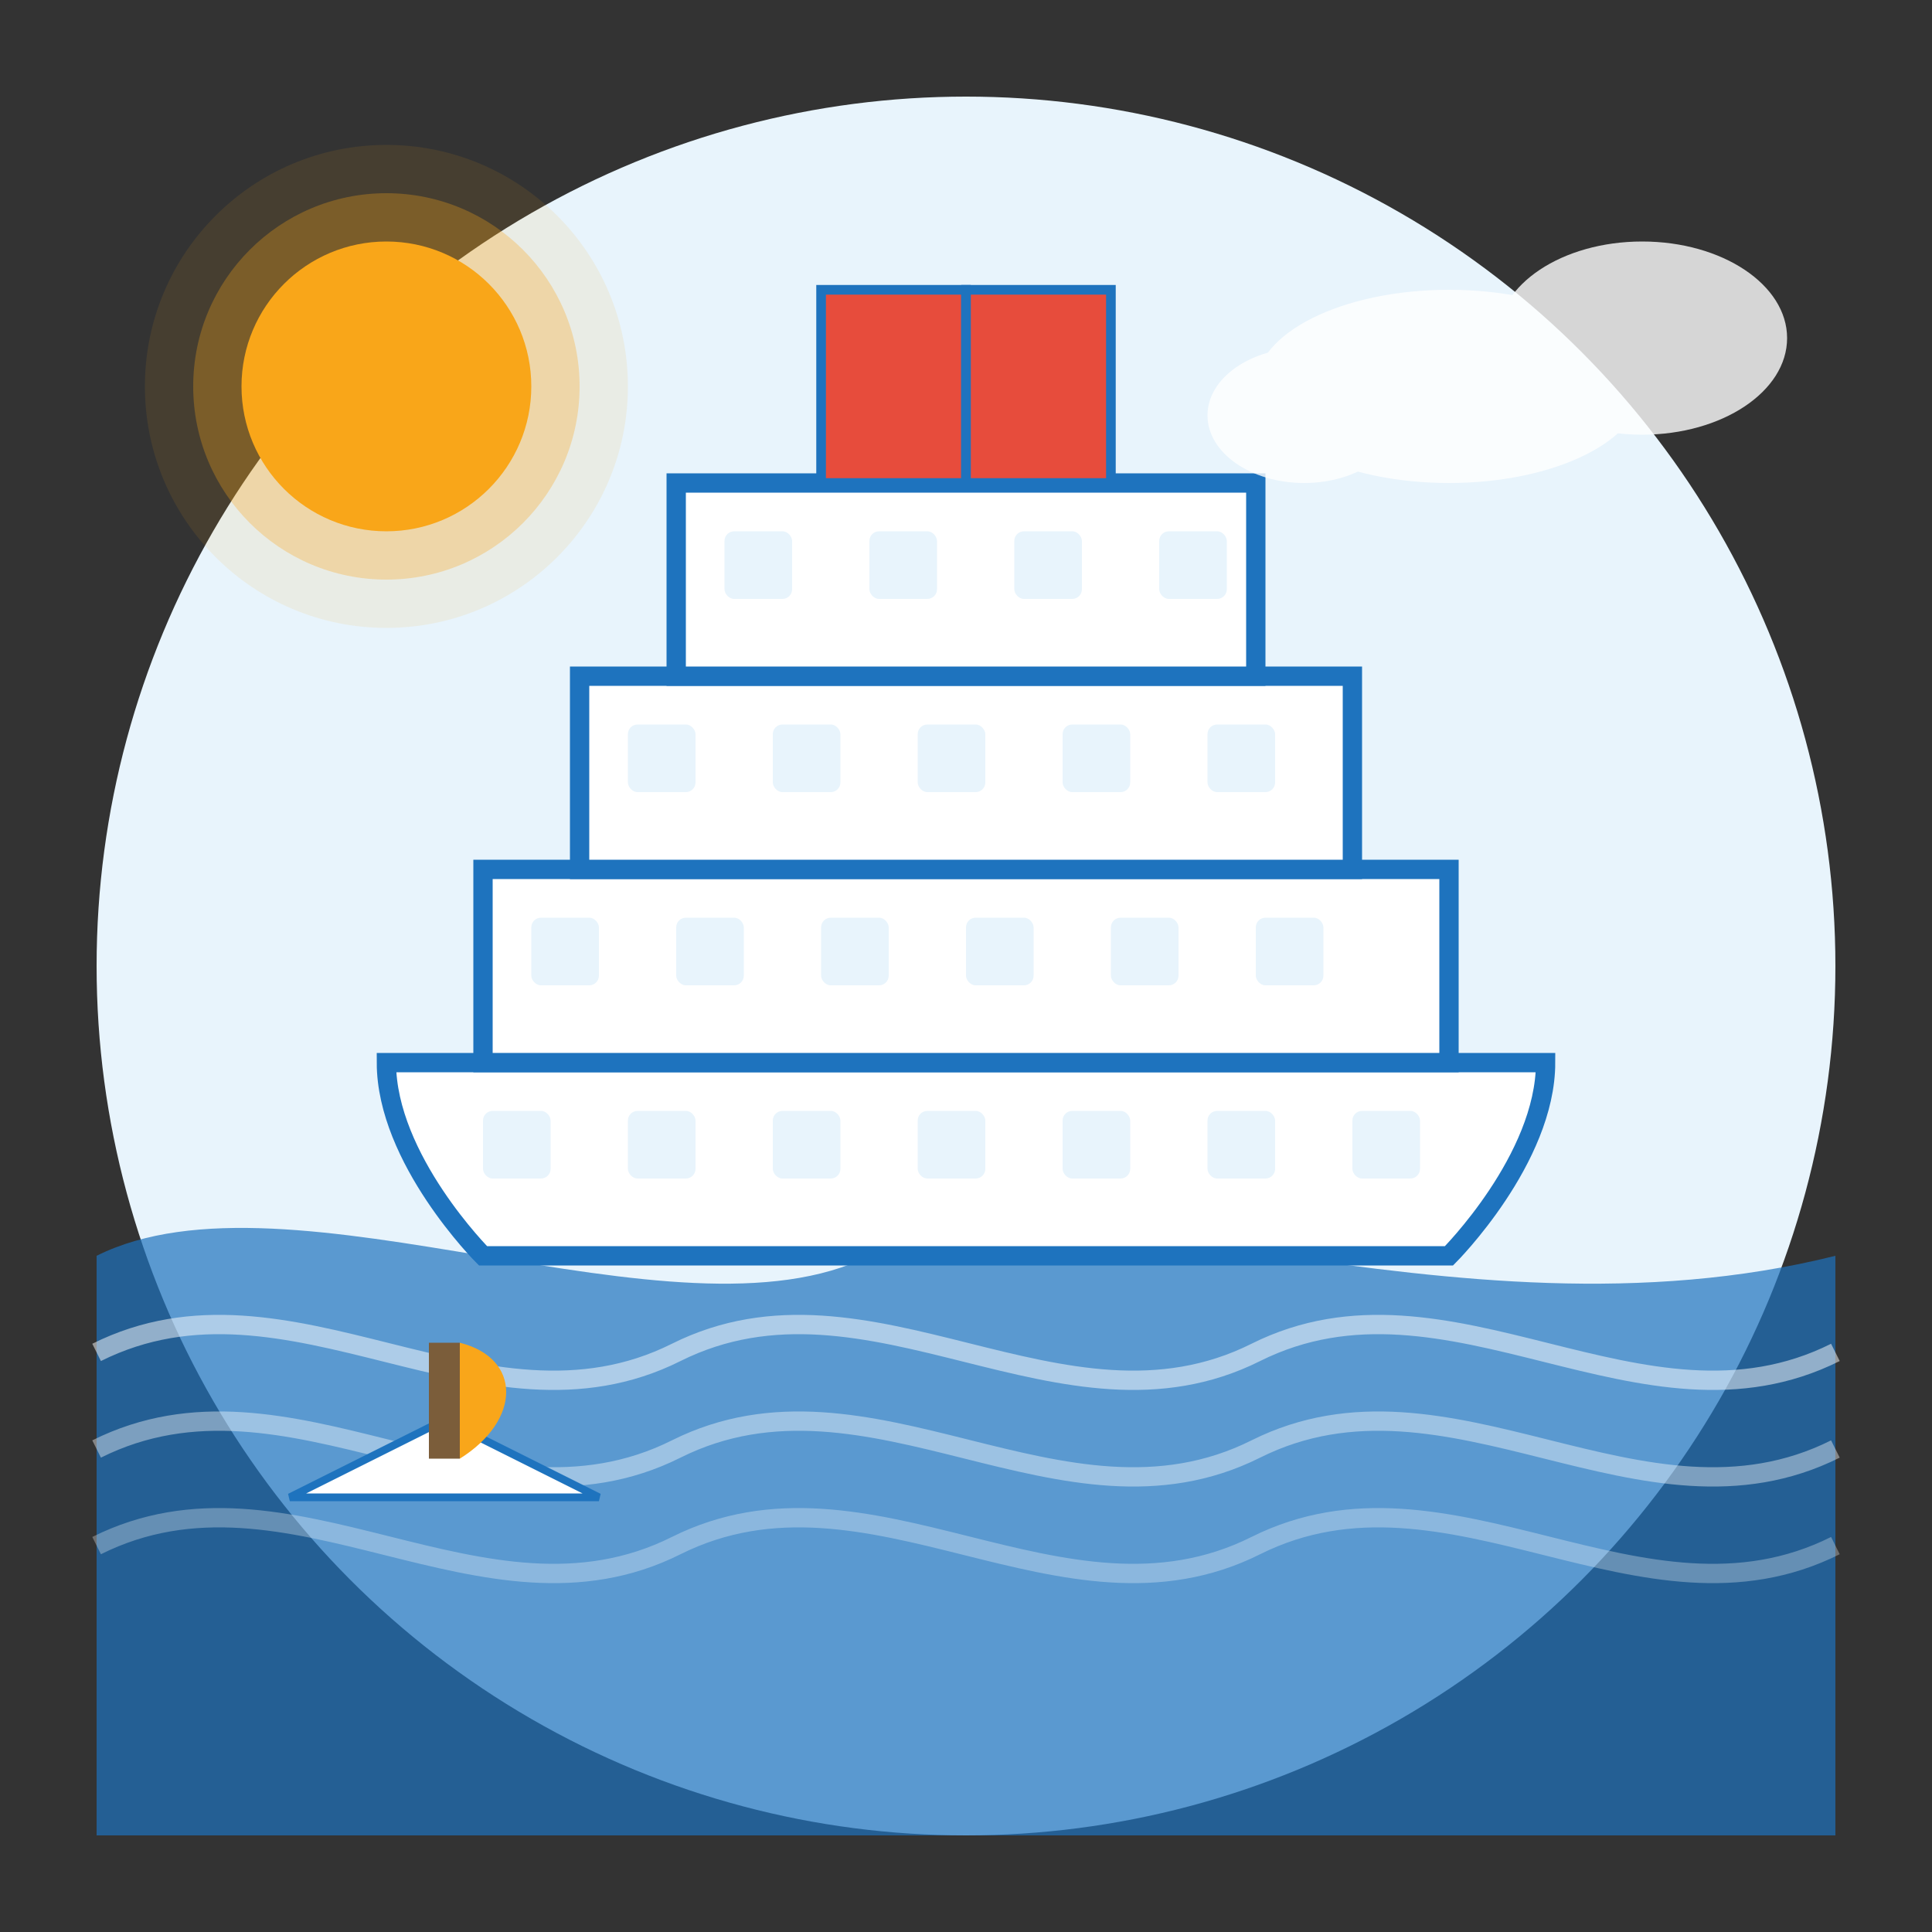 <svg xmlns="http://www.w3.org/2000/svg" viewBox="0 0 200 200">
  <rect x="0" y="0" width="200" height="200" fill="#333333" stroke="none"/>
  <!-- Circle Background -->
  <circle cx="100" cy="100" r="90" fill="#e8f4fc"/>
  
  <!-- Ocean -->
  <path d="M10,130 C30,120 70,140 90,130 C110,120 150,140 190,130 L190,190 L10,190 Z" fill="#1e73be" opacity="0.7"/>
  
  <!-- Ocean Waves -->
  <path d="M10,140 C30,130 50,150 70,140 C90,130 110,150 130,140 C150,130 170,150 190,140" stroke="#ffffff" stroke-width="2" fill="none" stroke-opacity="0.5"/>
  <path d="M10,150 C30,140 50,160 70,150 C90,140 110,160 130,150 C150,140 170,160 190,150" stroke="#ffffff" stroke-width="2" fill="none" stroke-opacity="0.4"/>
  <path d="M10,160 C30,150 50,170 70,160 C90,150 110,170 130,160 C150,150 170,170 190,160" stroke="#ffffff" stroke-width="2" fill="none" stroke-opacity="0.3"/>
  
  <!-- Cruise Ship Hull -->
  <path d="M50,130 L150,130 C150,130 160,120 160,110 L40,110 C40,120 50,130 50,130 Z" fill="#ffffff" stroke="#1e73be" stroke-width="2"/>
  
  <!-- Cruise Ship Decks -->
  <rect x="50" y="90" width="100" height="20" fill="#ffffff" stroke="#1e73be" stroke-width="2"/>
  <rect x="60" y="70" width="80" height="20" fill="#ffffff" stroke="#1e73be" stroke-width="2"/>
  <rect x="70" y="50" width="60" height="20" fill="#ffffff" stroke="#1e73be" stroke-width="2"/>
  
  <!-- Windows -->
  <g fill="#e8f4fc">
    <!-- Hull Windows -->
    <rect x="50" y="115" width="7" height="7" rx="1"/>
    <rect x="65" y="115" width="7" height="7" rx="1"/>
    <rect x="80" y="115" width="7" height="7" rx="1"/>
    <rect x="95" y="115" width="7" height="7" rx="1"/>
    <rect x="110" y="115" width="7" height="7" rx="1"/>
    <rect x="125" y="115" width="7" height="7" rx="1"/>
    <rect x="140" y="115" width="7" height="7" rx="1"/>
    
    <!-- First Deck Windows -->
    <rect x="55" y="95" width="7" height="7" rx="1"/>
    <rect x="70" y="95" width="7" height="7" rx="1"/>
    <rect x="85" y="95" width="7" height="7" rx="1"/>
    <rect x="100" y="95" width="7" height="7" rx="1"/>
    <rect x="115" y="95" width="7" height="7" rx="1"/>
    <rect x="130" y="95" width="7" height="7" rx="1"/>
    
    <!-- Second Deck Windows -->
    <rect x="65" y="75" width="7" height="7" rx="1"/>
    <rect x="80" y="75" width="7" height="7" rx="1"/>
    <rect x="95" y="75" width="7" height="7" rx="1"/>
    <rect x="110" y="75" width="7" height="7" rx="1"/>
    <rect x="125" y="75" width="7" height="7" rx="1"/>
    
    <!-- Third Deck Windows -->
    <rect x="75" y="55" width="7" height="7" rx="1"/>
    <rect x="90" y="55" width="7" height="7" rx="1"/>
    <rect x="105" y="55" width="7" height="7" rx="1"/>
    <rect x="120" y="55" width="7" height="7" rx="1"/>
  </g>
  
  <!-- Ship Smokestack -->
  <rect x="85" y="30" width="15" height="20" fill="#e74c3c" stroke="#1e73be" stroke-width="1"/>
  <rect x="100" y="30" width="15" height="20" fill="#e74c3c" stroke="#1e73be" stroke-width="1"/>
  
  <!-- Sun -->
  <circle cx="40" cy="40" r="15" fill="#f9a61a"/>
  <circle cx="40" cy="40" r="20" fill="#f9a61a" opacity="0.3"/>
  <circle cx="40" cy="40" r="25" fill="#f9a61a" opacity="0.1"/>
  
  <!-- Clouds -->
  <g fill="#ffffff" opacity="0.8">
    <ellipse cx="150" cy="40" rx="20" ry="10"/>
    <ellipse cx="170" cy="35" rx="15" ry="10"/>
    <ellipse cx="135" cy="43" rx="10" ry="7"/>
  </g>
  
  <!-- Small Boat -->
  <g transform="translate(30, 155) scale(0.8)">
    <path d="M0,0 L20,-10 L40,0 Z" fill="#ffffff" stroke="#1e73be" stroke-width="1"/>
    <rect x="18" y="-20" width="4" height="15" fill="#7b5d3a"/>
    <path d="M22,-20 C30,-18 30,-10 22,-5 Z" fill="#f9a61a"/>
  </g>
</svg>

